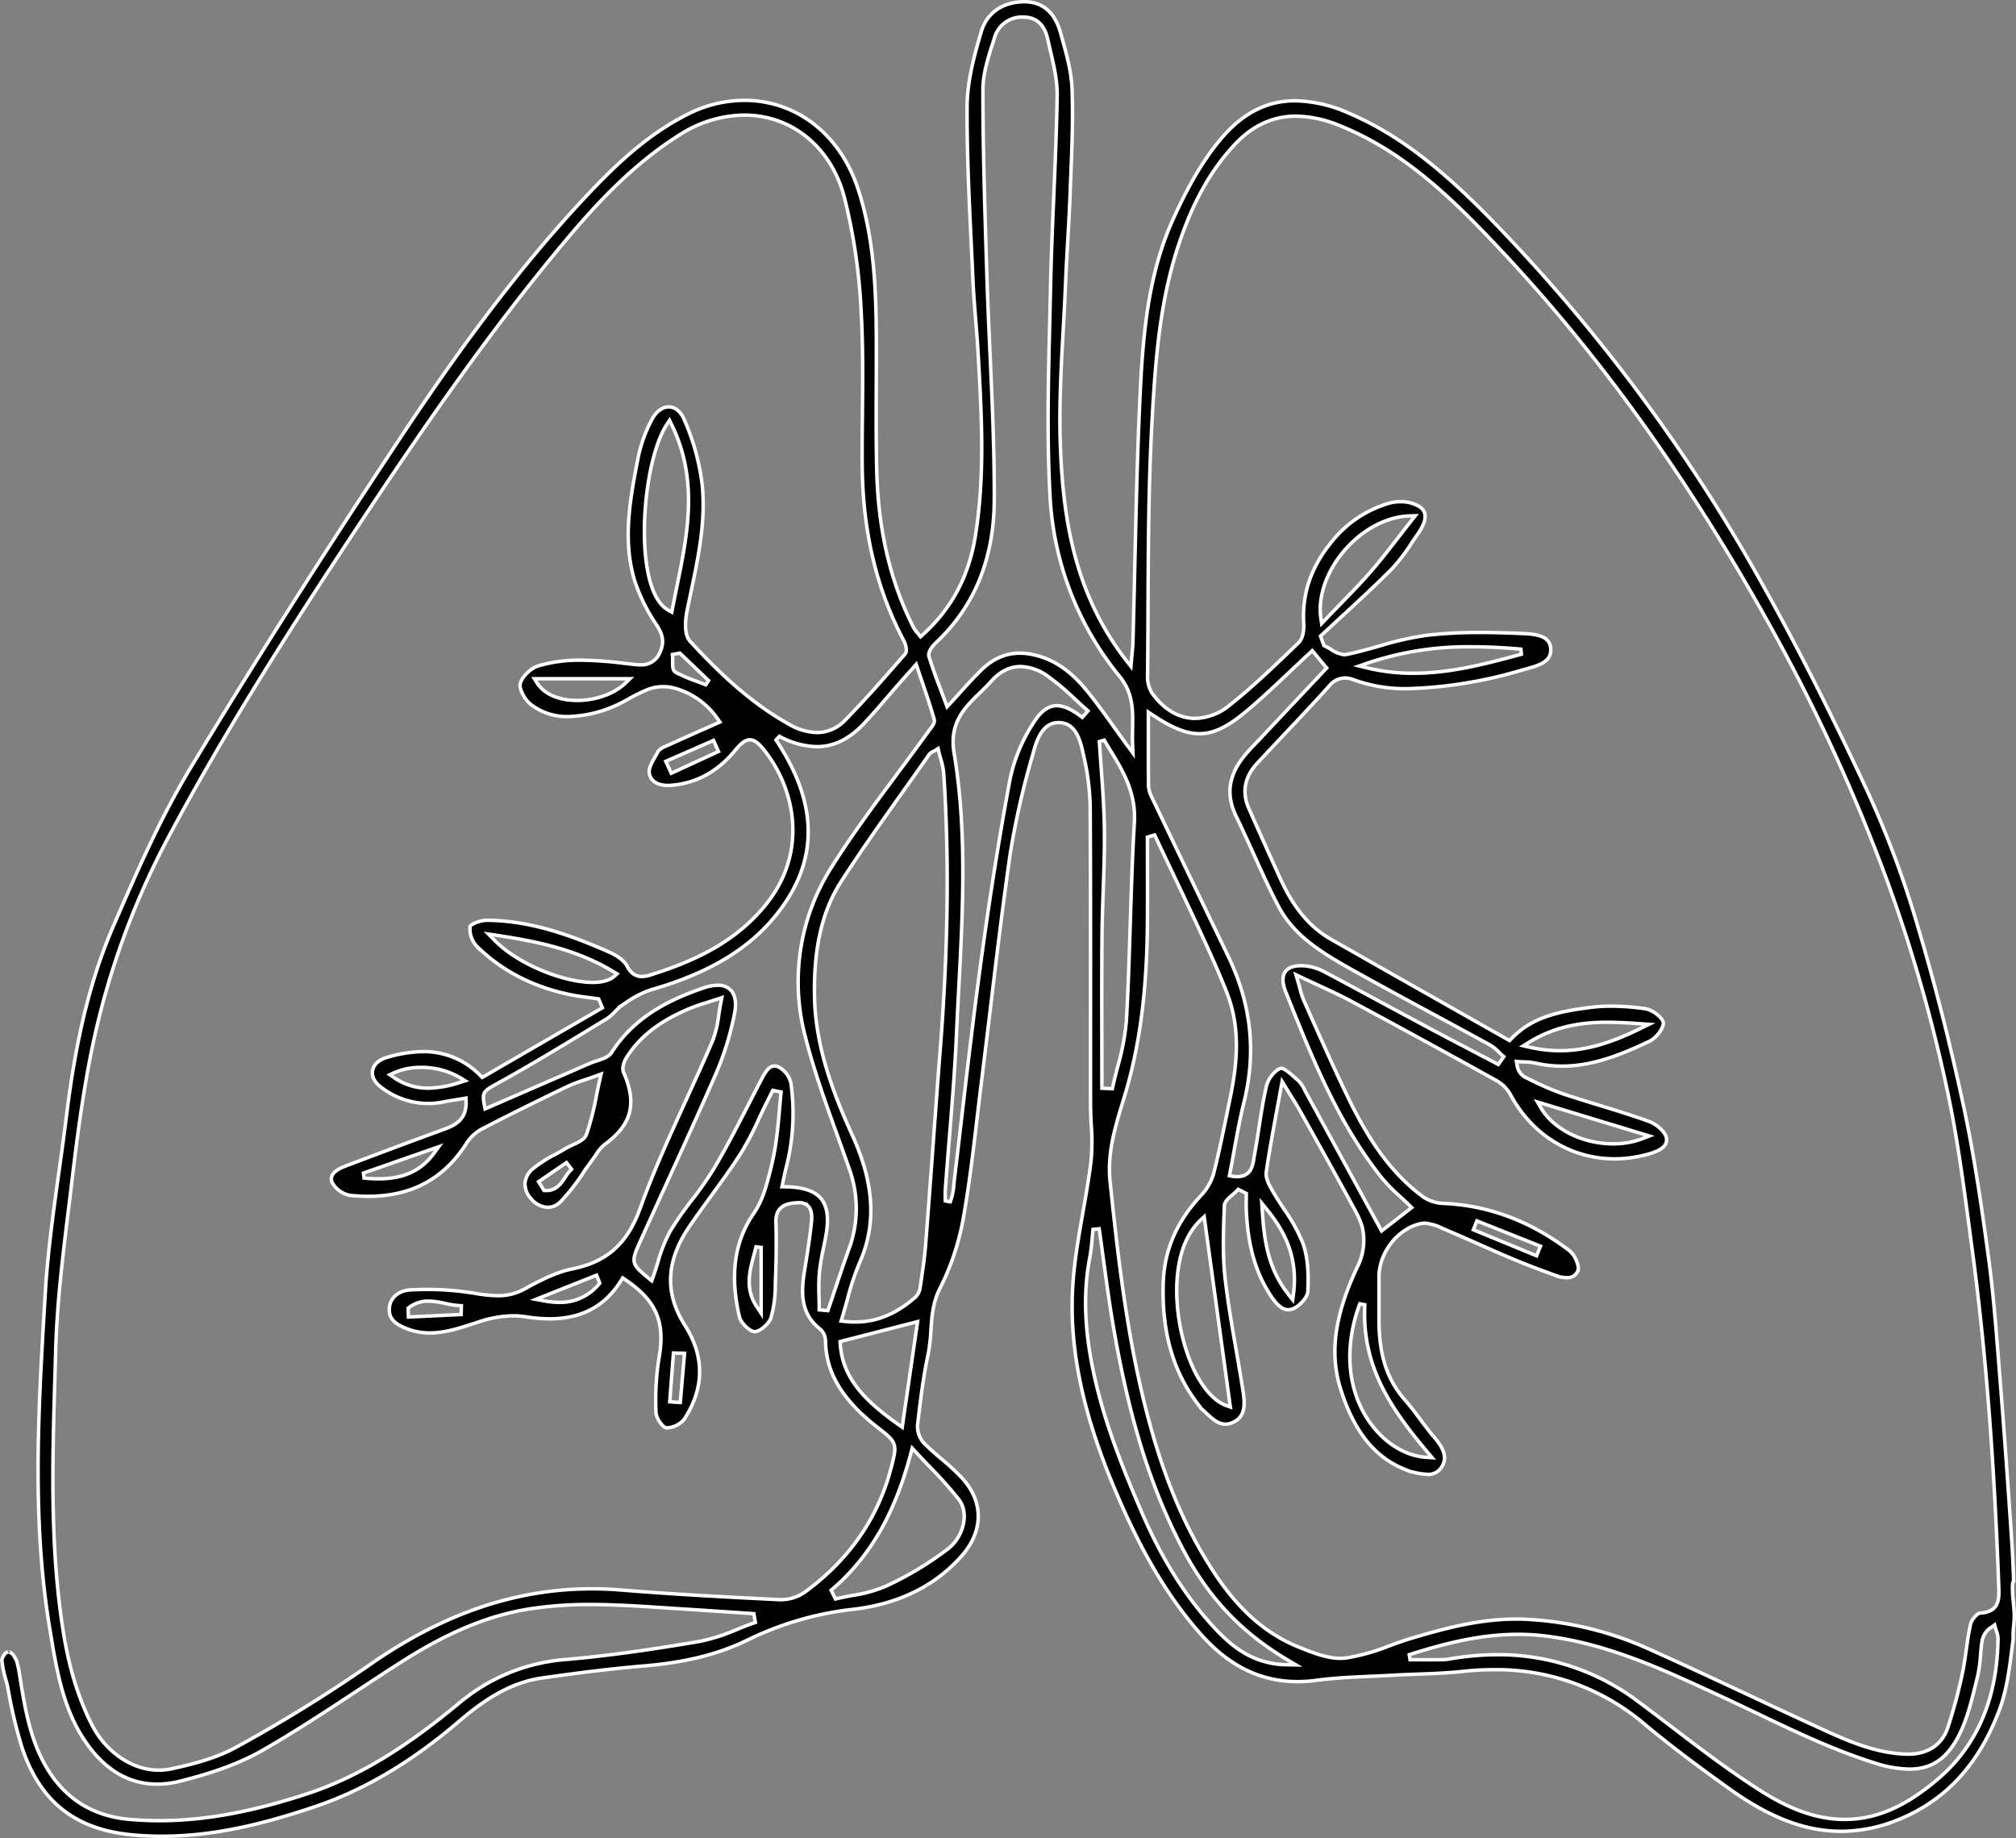<svg xmlns="http://www.w3.org/2000/svg" width="576.787" height="525.795" viewBox="0 0 576.787 525.795">
  <rect x="0" y="0" width="576.787" height="525.795" fill="#808080" stroke="none"/>
  <path id="Path_144420" data-name="Path 144420" d="M45.79,524.794c-2.868,0-5.74-.135-8.53-.4-16.342-1.563-26.35-9.517-31.5-25.031a131.546,131.546,0,0,1-3.8-15.726l-.219-1.1a11.147,11.147,0,0,0-.494-2.148A33.258,33.258,0,0,1,0,474.428s.017-.124.035-.193c.05-.139.111-.3.173-.467l.183-.453c.023-.035.151-.233.179-.283.046-.08.1-.158.146-.235l.078-.121.037-.04c.068-.075.135-.149.209-.219l.276-.176.093-.048.2-.042c.055-.014.147-.042.235-.07-.03.01,0,.011.033.011l.213.005c.091.026.172.05.253.071l.068.035c.056.03.111.067.166.1l.1.066.219.193a2.294,2.294,0,0,1,.38.384L3.3,473l.078.119c.1.139.193.288.286.44.161.265.308.536.444.813.036.071.07.145.1.217.026.1.062.21.1.335l.038.118c.118.415.214.841.311,1.267.054.238.107.476.166.712.133.82.275,1.693.416,2.568,1.285,7.938,2.614,16.147,6.517,23.665,5.217,10.051,13.464,15.665,24.511,16.686,2.9.269,5.875.4,8.841.4,12.8,0,26.215-2.438,42.211-7.674,17.659-5.78,32.035-16.465,43.768-26.153a53.543,53.543,0,0,1,30.394-12.289c11.174-.98,23.351-2.631,38.323-5.2a52.825,52.825,0,0,0,10.551-3.4c1.524-.611,3.1-1.243,4.654-1.79l.592-.208-.441-2.5-7.269-.485q-7.233-.488-14.469-.948-2.309-.144-4.616-.3c-6.666-.436-13.558-.886-20.352-.886a110.28,110.28,0,0,0-17.744,1.3c-11.551,1.873-22.989,6.6-35.993,14.877-4.46,2.838-8.949,5.794-13.291,8.655-8.7,5.73-17.694,11.655-26.866,16.894-6.192,3.537-13.691,6.338-23.6,8.818a27.014,27.014,0,0,1-6.532.843c-8.032,0-14.894-4.035-20.393-11.993-6.485-9.385-8.335-20.544-10.125-31.335l-.187-1.125c-5.153-30.983-3.276-62.635-1.461-93.244l.146-2.47c.7-11.861,2.381-23.88,4.005-35.5.74-5.3,1.505-10.775,2.17-16.171,2.672-21.726,6.89-38.723,13.275-53.492C38.42,249.413,45.2,233.737,53.979,219.2c17.58-29.1,36.857-59.449,58.93-92.79,13.743-20.757,32.382-47.614,54.723-71.26,8.054-8.524,17.1-17.208,28.624-22.983a35.885,35.885,0,0,1,16.164-3.963c14.978,0,27.47,9.774,32.6,25.508,4.7,14.42,5.138,29.436,5.183,43.582.013,4.142,0,8.284-.018,12.426-.029,7.779-.059,15.822.109,23.733.368,17.377,3.822,32.289,10.562,45.587a6.93,6.93,0,0,0,.946,1.315c.172.206.357.425.548.673l.489.634.595-.537c8.276-7.467,13.207-16.673,15.077-28.144,2.819-17.294,1.812-34.892.84-51.912l-.043-.745c-.178-3.1-.433-6.249-.679-9.291-.307-3.782-.624-7.693-.793-11.537q-.234-5.339-.5-10.678c-.61-12.738-1.24-25.909-1.169-38.849.039-7.165,2.015-14.471,4.036-21.34C281.8,3.219,286.249.074,292.415,0h.157c6.472,0,9.157,4.72,10.268,8.678l.306,1.09c1.407,4.981,2.861,10.131,3.056,15.2.311,8.026-.017,16.227-.334,24.159q-.107,2.675-.206,5.348c-.166,4.608-.432,9.294-.689,13.826-.228,4.011-.463,8.159-.629,12.245-.179,4.43-.429,8.941-.671,13.3-.605,10.913-1.231,22.2-.814,33.274.727,19.362,3.556,41.815,19.022,61.543l1.16,1.481.161-1.875c.057-.682.119-1.3.175-1.868.111-1.125.207-2.1.234-3.075.211-7.493.383-15.112.551-22.482.377-16.59.766-33.744,1.612-50.588C326.7,91.747,328.642,76.5,335.1,62.23c4.546-10.042,8.929-17.389,13.792-23.121,6.156-7.257,13.075-10.784,21.149-10.784a39.323,39.323,0,0,1,15.348,3.557c16.6,7.038,29.846,19.26,41.692,31.418a494.942,494.942,0,0,1,76.751,103.566c9.718,17.336,19.557,36.746,30.079,59.341a281.525,281.525,0,0,1,14.268,38.36c4.763,15.919,9.141,33.08,13.013,51.008,3.188,14.77,5.308,29.636,7.2,43.6,1.33,9.78,2.119,19.814,2.883,29.516l.4,5.048c1.259,15.672,2.369,31.723,3.311,45.537.26,3.834.456,7.908.6,12.445a2.877,2.877,0,0,0-.323,1.218,38.083,38.083,0,0,0,.252,5c.1,1.093.211,2.224.246,3.33a27.132,27.132,0,0,1-.161,3.281,24.569,24.569,0,0,0-.138,3.993c-.048.244-.091.5-.125.775l-.184,1.459c-.755,6.034-1.537,12.274-3.641,17.867-5.863,15.594-15.3,25.86-28.85,31.386a43.273,43.273,0,0,1-16.365,3.355h0c-10.26,0-20.412-3.843-31.948-12.1-7.288-5.211-15.844-11.461-24.059-18.31a65.369,65.369,0,0,0-43.448-15.829,82.439,82.439,0,0,0-8.842.49c-4.38.475-8.88.643-13.233.8-2.341.087-4.763.178-7.144.315-2.011.116-4.028.205-6.044.294-5.118.225-10.412.459-15.573,1.152a40.033,40.033,0,0,1-5.311.365c-10.591,0-19.7-4.5-27.832-13.75-9.53-10.836-17.224-23.949-24.948-42.515-9.216-22.155-12.832-40.832-11.378-58.779.522-6.437,1.669-12.949,2.779-19.246.841-4.772,1.71-9.706,2.307-14.6a60.923,60.923,0,0,0,.062-10.47c-.095-1.851-.193-3.764-.2-5.629q-.014-13.755,0-27.512c.006-18.93.012-38.506-.1-57.76a68.244,68.244,0,0,0-1.8-14.3l-.1-.477c-.853-3.9-2.02-9.233-7.028-9.312h-.1c-4.9,0-6.395,5.479-7.388,9.105l-.116.423a229.785,229.785,0,0,0-6.409,28.38c-2.1,14.678-3.9,29.645-5.638,44.119q-1.232,10.264-2.5,20.523c-.43,3.436-.835,6.879-1.24,10.321-1.114,9.474-2.266,19.269-3.956,28.794a72.663,72.663,0,0,1-6.7,20.172c-2.057,4.016-2.336,8.134-2.605,12.117a47.562,47.562,0,0,1-.776,6.707c-1.408,6.573-2.233,13.327-3.024,20.246a7.073,7.073,0,0,0,1.8,5.2c1.588,1.6,3.324,3.083,5,4.519a68.451,68.451,0,0,1,5.816,5.375c6.343,6.861,6.316,15.256-.072,22.46-7.639,8.614-18.111,13.736-31.124,15.225a91.561,91.561,0,0,0-30.2,8.827c-8.221,4.008-17.58,6.341-29.452,7.344-8.551.722-17.6,1.794-29.341,3.476-9.7,1.389-17.478,7.109-23.81,12.522-13.482,11.525-26.842,19.441-40.846,24.2-17.348,5.892-30.911,8.52-43.979,8.52m382.146-51.932a66.343,66.343,0,0,1,40.293,13.464c3.242,2.4,6.512,4.9,9.674,7.308,8.368,6.38,17.023,12.976,26.071,18.636,8.309,5.2,15.923,7.723,23.274,7.723,9.033,0,17.569-3.724,26.862-11.72,11.111-9.558,16.828-23.038,17-40.067a6.156,6.156,0,0,0-.442-2.039c-.09-.262-.179-.524-.248-.786l-.272-1.023-.868.605a5.86,5.86,0,0,0-2.727,3.948c-.211,1.374-.333,2.777-.449,4.134a39.351,39.351,0,0,1-.856,6.131q-.272,1.077-.537,2.16c-1.192,4.833-2.425,9.829-4.592,14.227-3.42,6.942-7.859,10.038-14.392,10.038a34.494,34.494,0,0,1-10.25-1.874c-11.483-3.63-22.665-8.981-33.479-14.156-3.382-1.618-6.878-3.291-10.331-4.887l-1.3-.6c-15.46-7.147-31.446-14.537-49.037-16.6a64.937,64.937,0,0,0-7.522-.435c-9.094,0-18.4,1.738-31.131,5.811l.226,1.447c1.182,0,5.74.011,5.74.011,1.288,0,2.484-.007,3.679-.031A15.589,15.589,0,0,0,414.7,474c.245-.043.49-.085.734-.124a80.252,80.252,0,0,1,12.506-1.016M212.445,32.419a34.976,34.976,0,0,0-18.525,5.649C180.365,46.6,169.794,58.177,161.242,68.38c-21.91,26.14-40.995,53.976-58.354,80.161C84.277,176.614,64.7,207.011,47.629,239.068a225.3,225.3,0,0,0-21.892,60.717c-2.662,12.991-4.341,26.326-5.706,37.806q-.474,3.988-.97,7.98c-1.611,13.125-3.277,26.7-3.645,40.1q-.11,4-.233,8c-.7,23.608-1.431,48.02,2.3,71.982,1.65,10.592,4.234,19.161,8.135,26.965,4.03,8.062,11.6,13.271,19.3,13.27a17.407,17.407,0,0,0,3.693-.4c6.3-1.368,12.911-3.071,18.6-6.25a422.927,422.927,0,0,0,37.612-23.19c21.1-14.828,42.027-22.035,63.972-22.035,2.746,0,5.549.114,8.333.341,15.532,1.267,31.461,2.086,45.172,2.754.168.009.34.012.512.012a12.108,12.108,0,0,0,6.792-2.051c12.694-9.219,21.035-21.165,24.792-35.509l.055-.209c1.8-6.859,1.687-7.182-3.906-11.522-12.965-10.057-14.772-18.627-14.9-24.975a4.508,4.508,0,0,0-1.528-3.152c-5.3-4.165-5.616-9.671-4.463-16.658.723-4.376,1.471-9.045,1.971-13.783.163-1.54.21-3.461-.871-4.663a3.48,3.48,0,0,0-2.715-1.053c-.15,0-.306.005-.469.017-2.18.159-6.24.456-6.093,5.487.15,5.149.107,10.544-.129,16.495l-.046,1.261a34.713,34.713,0,0,1-1.239,9.667c-.587,1.747-3.2,3.978-4.659,3.978-1.405-.022-3.96-2.5-4.36-4.217-2.77-11.868-1.459-21.516,4.01-29.493,2.585-3.772,3.572-7.591,4.618-11.633l.231-.889a76.543,76.543,0,0,0,1.792-9.478c.371-2.835.62-5.726.861-8.521.105-1.222.211-2.443.326-3.665l.064-.67-2.366-.455s-1.394,2.756-1.73,3.428c-.766,1.527-1.5,3.1-2.216,4.623a85.813,85.813,0,0,1-5.2,9.947c-2.69,4.2-5.679,8.309-8.568,12.288-2.03,2.8-4.129,5.686-6.113,8.588-6.746,9.866-7.183,19.124-1.334,28.3,5.68,8.913,5.622,17.959-.172,26.889a6.869,6.869,0,0,1-4.815,2.466,2.594,2.594,0,0,1-.4-.03c-.967-.155-2.815-2.731-2.871-4.338a76.829,76.829,0,0,1,.9-15.858c1.776-10.191-.875-16.214-9.783-22.226l-.637-.43-.406.653c-4.626,7.432-11.343,11.045-20.533,11.045a42.747,42.747,0,0,1-6.675-.564,23.755,23.755,0,0,0-3.774-.3,33.071,33.071,0,0,0-10.093,1.842l-1.171.379c-4.066,1.321-8.27,2.687-12.521,2.687a17.883,17.883,0,0,1-6.137-1.048c-3.961-1.422-5.546-3.095-5.469-5.778.1-3.582,3.108-5.339,6.039-5.491,1.6-.083,3.213-.125,4.79-.125a82.357,82.357,0,0,1,11.84.83c.587.086,1.171.178,1.751.268a42.114,42.114,0,0,0,6.555.686,15.286,15.286,0,0,0,7.681-1.893c4.335-2.392,8.965-4.808,13.713-5.774,9.944-2.023,15.747-7.211,19.406-17.344,3.807-10.542,8.565-20.955,13.166-31.025,2.536-5.548,5.157-11.284,7.593-16.985a29.582,29.582,0,0,0,1.7-7.161c.19-1.233.387-2.507.655-3.823L206,284.9l-1.215.4c-1.115.37-2.108.684-3.017.971-1.738.549-3.24,1.023-4.667,1.607-8.8,3.606-14.679,8.169-18.5,14.36-.585.946-1.254,2.814-.7,4.078,3.892,8.923,2.322,14.888-5.417,20.586a11.318,11.318,0,0,0-2.505,2.939c-.259.384-.517.767-.787,1.132-.964,1.294-1.9,2.648-2.8,3.956a58.376,58.376,0,0,1-6.434,8.24,5.268,5.268,0,0,1-3.772,1.717,6.5,6.5,0,0,1-4.748-2.462,6.191,6.191,0,0,1-1.753-4.492,6.018,6.018,0,0,1,2.277-4.1,36.4,36.4,0,0,1,6.328-4.066c1.01-.557,2.057-1.132,3.058-1.739a20.9,20.9,0,0,1,1.957-.985c1.7-.782,3.451-1.591,3.982-3.037a76.28,76.28,0,0,0,2.79-10.884c.332-1.611.677-3.283,1.075-5.031l.3-1.326-1.278.466c-1.237.45-2.343.827-3.354,1.17a46.07,46.07,0,0,0-5.166,1.979c-9.611,4.635-17.38,8.5-24.449,12.167a11.822,11.822,0,0,0-4.292,4.075c-6.507,10.166-15.707,15.109-28.128,15.109a50.946,50.946,0,0,1-5.164-.273,7.46,7.46,0,0,1-5.086-3.61,2.424,2.424,0,0,1-.076-1.98c.436-1.022,1.732-1.983,3.648-2.707,9.3-3.514,18.4-6.943,27.537-10.272l.162-.058c3.408-1.241,7.271-2.646,7.014-8.354l-.037-.837-.826.14c-.584.1-1.163.191-1.738.283-1.217.2-2.475.4-3.7.645a23.325,23.325,0,0,1-4.6.47,22.063,22.063,0,0,1-13.61-4.823c-1.717-1.313-2.527-3-2.224-4.629.311-1.672,1.78-3.047,3.929-3.677a37.666,37.666,0,0,1,10.568-1.715,22.43,22.43,0,0,1,16.455,6.988l.4.4,34.386-19.917-1.065-2.543-.416-.061c-.77-.111-1.544-.212-2.317-.312-1.63-.213-3.314-.432-4.938-.754-10.889-2.161-20.064-6.875-27.272-14.014a7.19,7.19,0,0,1-1.84-5.59c.136-.585,2.841-1.768,4.828-1.768,12.679.1,24.183,4.381,34.729,8.995,1.557.682,4.321,2.119,5.336,4.1,1.033,2.015,2.423,2.994,4.248,2.994a9.071,9.071,0,0,0,2.7-.517c11.309-3.6,24.11-8.879,33.3-20.721,11.447-14.755,7.8-32.425-.9-43.391-1.47-1.855-2.747-3.09-4.194-3.09-1.428,0-2.687,1.18-4.38,3.22-4.991,6.013-11.189,9.318-18.421,9.824-.222.016-.444.023-.664.023-1.118,0-4.807-.256-5.317-3.547-.213-1.374.794-3.129,1.769-4.827.28-.488.556-.969.8-1.434a4.847,4.847,0,0,1,2.076-1.383c3.507-1.6,7-3.152,10.7-4.794l4.85-2.154-.514-.736a22.066,22.066,0,0,0-12.686-9.024,11.875,11.875,0,0,0-2.988-.368,12.288,12.288,0,0,0-4.346.767,49.911,49.911,0,0,0-5.613,2.75,38.51,38.51,0,0,1-6.743,3.123,35.736,35.736,0,0,1-10.569,1.922,16.917,16.917,0,0,1-10.454-3.344c-1.872-1.389-3.523-4.465-3.213-5.984.388-1.9,2.9-4.449,5.075-5.149a41.731,41.731,0,0,1,12.625-1.653h.165a108.587,108.587,0,0,1,12.134.921q1.388.158,2.774.31a14.1,14.1,0,0,0,1.507.088,5.67,5.67,0,0,0,5.686-3.5c1.451-3.111.691-5.383-.9-7.839a50.662,50.662,0,0,1-6.368-12.9c-3.506-11.738-1.163-23.726,1.1-35.32a40.894,40.894,0,0,1,3.745-10.354c1.211-2.424,3.065-3.871,4.961-3.871,1.831,0,3.449,1.341,4.442,3.681A65.753,65.753,0,0,1,200.355,138c1.123,10.419-1.069,20.812-3.189,30.863-.382,1.809-.763,3.618-1.126,5.427-.3,1.487-1.118,6.5.853,8.639,7.5,8.134,16.735,17.317,28.3,23.744a16.75,16.75,0,0,0,8.03,2.389,11.043,11.043,0,0,0,8.07-3.558c5.6-5.7,10.947-11.826,16.118-17.746l1.015-1.162c.841-.963-.016-3.159-.382-3.851-7.854-14.851-11.743-31.287-11.888-50.249-.038-4.947.012-9.983.062-14.855.095-9.422.192-19.164-.347-28.723a164.441,164.441,0,0,0-4.847-33.091c-3.781-14.217-15-23.4-28.58-23.4M433.24,462.659c1.3,0,2.592.043,3.854.125a96.884,96.884,0,0,1,33.31,8.086c9.852,4.4,19.793,9.053,29.406,13.553,7.094,3.32,14.429,6.753,21.677,10.06,7.557,3.45,15.033,6.566,23.408,6.821q.276.008.547.008c5.666,0,9.69-2.715,11.328-7.646a146.243,146.243,0,0,0,4.154-15.463c.486-2.251.807-4.564,1.118-6.8.335-2.411.683-4.9,1.233-7.291.308-1.337,1.919-3.106,2.667-3.152,5.232-.323,5.544-3.435,5.408-7.161-1.374-37.82-3.826-68.824-7.713-97.574q-.389-2.89-.774-5.783c-1.69-12.661-3.437-25.753-6.138-38.433a444.867,444.867,0,0,0-17.51-61.063A522.245,522.245,0,0,0,505.282,177.4c-23.035-41.26-47.855-75.857-75.88-105.769-13.875-14.809-27.9-28.727-46.83-36.273a33.549,33.549,0,0,0-12.3-2.634c-6.523,0-12.334,2.641-17.273,7.848-7.115,7.5-12.357,16.889-16.5,29.543-5.265,16.091-6.507,32.712-7.49,51.213-.917,17.26-1,34.846-1.074,51.852-.029,6.416-.058,13.05-.133,19.571a8.811,8.811,0,0,0,1.217,4.941c3.433,4.788,7.726,7.32,12.411,7.319a16.056,16.056,0,0,0,9.973-3.875c6.3-4.983,12.2-10.652,17.909-16.133l1.706-1.638c1.25-1.2,1.571-3.639,1.464-5.364-.522-8.516,2.013-16.1,7.746-23.192A32.63,32.63,0,0,1,397.2,143.371a11.062,11.062,0,0,1,2.844-.346,10.078,10.078,0,0,1,5.7,1.507c1.367,1,2.777,2.9-.737,7.894-.587.834-1.161,1.684-1.735,2.534a50.207,50.207,0,0,1-5.674,7.376c-4.57,4.594-9.424,9.07-14.119,13.4q-2.924,2.7-5.836,5.405l-.355.332.968,2.716.289.129a17.741,17.741,0,0,1,1.761.963,8.16,8.16,0,0,0,3.785,1.51,2.88,2.88,0,0,0,.563-.055c3.19-.65,6.379-1.551,9.464-2.423a88.849,88.849,0,0,1,13.5-3.068,130.883,130.883,0,0,1,15.4-.812c3.536,0,7.311.095,12.242.307,3.837.165,7.929.677,7.9,4.682-.021,3.281-2.932,4.326-7.043,5.442l-1.543.426a122.54,122.54,0,0,1-14.266,3.362l-.1.017a122.856,122.856,0,0,1-18.172,1.84,42.97,42.97,0,0,1-15.3-2.563,7.061,7.061,0,0,0-2.485-.5A5.88,5.88,0,0,0,379.8,195.7c-4.19,4.663-8.568,9.3-12.8,13.787q-3.942,4.177-7.86,8.377c-3.575,3.858-4.4,8.3-2.389,12.851,2.856,6.463,5.814,13.057,9.043,20.162,3.791,8.342,8.4,13.852,14.514,17.339,12,6.849,24.263,13.791,36.118,20.5l14.946,8.465.4-.42c6.113-6.446,13.878-7.915,22.657-9.057a47.587,47.587,0,0,1,6.106-.376,68.236,68.236,0,0,1,9.7.749c2.015.291,4.936,2.556,5.125,3.971s-1.987,4.369-3.875,5.273c-7.778,3.723-16.2,7.167-25.078,7.167a34.358,34.358,0,0,1-7.774-.892,15.83,15.83,0,0,0-3.01-.308c-.441-.017-.882-.033-1.319-.068l-.966-.076.18.953a4.579,4.579,0,0,0,2.341,3.59l1.238.6a82.807,82.807,0,0,0,9.518,4.111c3.474,1.167,7.034,2.257,10.477,3.311,4.7,1.438,9.551,2.924,14.233,4.621,2,.725,4.583,2.908,4.905,4.634.394,2.111-1.164,3.547-5.051,4.659a35.483,35.483,0,0,1-9.747,1.389c-12.5,0-23.634-6.855-29.778-18.34a10.794,10.794,0,0,0-4.083-4.087c-14.065-7.8-28.006-15.42-41.434-22.633-2.92-1.569-6-2.991-9.253-4.5-1.622-.75-3.322-1.536-5.127-2.4l-1.505-.718.477,1.6c.309,1.037.54,1.885.736,2.605a21.2,21.2,0,0,0,.989,3.066l1.7,3.813c3.088,6.924,6.281,14.084,9.578,21.057,5.052,10.686,11.382,22.789,22.609,31.186a10.99,10.99,0,0,0,5.848,2.089c12.949.488,25.166,5.04,36.311,13.532,1.522,1.159,2.9,4.345,2.45,5.68a3.184,3.184,0,0,1-3.328,2.036,8.541,8.541,0,0,1-2.855-.543c-3.835-1.391-8.354-3.065-12.807-4.943-3.121-1.315-6.274-2.711-9.323-4.061-3.139-1.389-6.386-2.827-9.607-4.181-.287-.12-.581-.248-.879-.379a13.527,13.527,0,0,0-5.04-1.475,4.783,4.783,0,0,0-.848.073c-6.635,1.187-12.246,8.189-12.253,15.289,0,2.954,0,12.2,0,12.2,0,10.078,2.275,17.159,7.379,22.957,1.56,1.772,3.009,3.713,4.41,5.591,1.318,1.766,2.681,3.591,4.146,5.294,2.976,3.459,3.559,6.082,1.892,8.505a4.383,4.383,0,0,1-3.938,1.938,19.576,19.576,0,0,1-4.086-.623l-.854-.187a2.013,2.013,0,0,1-.354-.138c-.117-.054-.235-.107-.355-.152-9.122-3.345-15.216-10.718-19.179-23.2-3.334-10.5-1.732-21.59,5.2-35.947a16.752,16.752,0,0,0,1.214-9.115c-.346-2.593-1.684-5.027-2.977-7.382l-.444-.811c-4.52-8.328-9.223-16.733-13.77-24.863l-.93-1.663c-.757-1.354-1.575-2.662-2.523-4.175-.474-.757-.98-1.565-1.526-2.456l-1.016-1.658-.345,1.913c-.417,2.319-.832,4.561-1.236,6.749-1.1,5.963-2.143,11.6-2.957,17.227-.263,1.821.9,3.841,1.831,5.462.993,1.727,2.109,3.424,3.189,5.066a50.516,50.516,0,0,1,5.375,9.621c1.714,4.562,1.7,9.911,1.491,14.063-.081,1.651-2.381,4.091-4.136,4.856a3.608,3.608,0,0,1-1.444.322c-1.549,0-3.105-1.188-4.76-3.633-4.482-6.625-6.786-14.467-7.25-24.678-.046-1.012-.033-2.055-.02-3.064.005-.483.011-.967.011-1.45V340.9l-2.313-1.17-.379.412a15.147,15.147,0,0,1-1.251,1.149c-1.125.961-2.288,1.954-2.334,3.187l-.025.678c-.25,6.679-.508,13.585.272,20.3.794,6.821,1.991,13.7,3.149,20.351.648,3.724,1.318,7.574,1.909,11.367.622,3.989.855,7.7-3.076,9.33a4.95,4.95,0,0,1-1.915.409c-2.118,0-3.811-1.584-5.6-3.26-.467-.436-.931-.87-1.4-1.272a1.337,1.337,0,0,1-.159-.234,3.62,3.62,0,0,0-.246-.369c-7.451-9.391-10.851-20.938-10.392-35.3.3-9.261,3.774-17.374,10.633-24.8a15.615,15.615,0,0,0,3.755-6.307c1.521-5.988,2.78-12.139,4-18.089l.726-3.535c1.861-9.012,3.221-19.623-.8-29.978-2.307-5.936-4.888-11.605-7.78-17.872-2.926-6.34-5.975-12.749-8.923-18.947q-1.9-4-3.8-8.007l-.27-.571-2.058.6v.556q0,3.806.011,7.612c.012,5.493.025,11.173-.023,16.757-.168,19.415-2.24,35.022-6.519,49.115l-.5,1.647c-2.216,7.239-4.508,14.723-3.658,22.861,2.067,19.767,4.277,39.08,8.551,58.036,4.618,20.484,10.564,36.321,18.708,49.836,5.378,8.923,13.261,19.858,26.6,25.243l.091.037c3.748,1.513,8,3.229,11.964,3.229a12.6,12.6,0,0,0,1.538-.092,58.43,58.43,0,0,0,12.536-3.519c2.02-.732,4.107-1.489,6.171-2.109,11.01-3.309,20.329-5.514,30.029-5.514M312.215,351.18l-.068.6c-.086.774-.157,1.552-.227,2.33a49.005,49.005,0,0,1-.611,4.92c-2.225,11.431-1.477,23.712,2.354,38.65,3.038,11.85,7.745,23.458,12.378,34.238,5.841,13.59,12.721,24.52,21.037,33.415,4.715,5.044,10.822,10.223,20.373,10.392l2.789.05-2.4-1.427c-13.535-8.054-22.9-18.089-30.377-32.538-9.081-17.561-15.146-37.324-19.663-64.08-1-5.931-1.823-12-2.617-17.874-.368-2.714-.734-5.428-1.119-8.138l-.1-.7Zm-52.1,63.9c-4.516,17.282-11.637,29.664-22.409,38.969l-.434.374,1.232,2.5.574-.137c1.4-.333,2.855-.606,4.265-.871a39.593,39.593,0,0,0,9.511-2.612,95.652,95.652,0,0,0,17.74-10.627c4.628-3.554,6.186-10.3,3.267-14.15a107.92,107.92,0,0,0-8.211-9.234c-1.376-1.436-2.8-2.922-4.274-4.522l-.919-1ZM388.53,372.466c-4.45,11.926-3.666,23.917,2.152,32.9,4.209,6.5,10.493,10.618,16.809,11.022l1.73.111-1.116-1.327c-10.111-12.023-19.106-24.314-18.142-42.406ZM239.842,383.278l.037.611c.594,9.873,7.121,16.415,16.738,23.2l.986.7,4.4-30.211Zm103.115-34.731c-7.52,7.083-7.829,20.9-5.611,31.475,2.334,11.123,7.432,19.587,12.989,21.564l1.149.409L344,347.562ZM191.089,400.514l3.017.193,1.223-14.078-3.168-.066Zm75.929-186.34c-.258.158-.482.275-.672.375a2.565,2.565,0,0,0-1,.744q-3.622,5.182-7.3,10.333c-5.97,8.413-12.144,17.112-17.832,25.927-5.553,8.6-8,19.206-7.692,33.364.311,14.429,5.634,27.977,10.8,39.328,6.329,13.907,6.973,25.546,2.027,36.631a73.627,73.627,0,0,0-3.465,10.483c-.468,1.689-.952,3.435-1.5,5.192l-.264.855.889.1a27.572,27.572,0,0,0,3.1.179c6.186,0,11.643-2.227,17.173-7.01a4.694,4.694,0,0,0,1.432-2.682l.2-1.358c.545-3.652,1.109-7.429,1.4-11.178.729-9.381,1.429-18.921,2.105-28.146.678-9.247,1.379-18.809,2.11-28.21,2.232-28.727,2.545-54.349.957-78.33a20.713,20.713,0,0,0-.854-4.148c-.179-.645-.362-1.3-.52-1.985l-.233-1ZM122.085,371.705a8.93,8.93,0,0,0-5.523,1.793l-.311.231.082,2.528,15.078-.711.064-2.514-.718-.04a25.9,25.9,0,0,1-3.877-.618,23.514,23.514,0,0,0-4.794-.668m93.7-15.527c-.181.74-.379,1.482-.577,2.222-1.278,4.786-2.6,9.734.677,14.728l1.361,2.073V356.353Zm5.259-51.724a2.942,2.942,0,0,1,1.04.212,6.975,6.975,0,0,1,3.665,4.61,61.8,61.8,0,0,1-1.42,24.51c-.323,1.412-.658,2.872-.95,4.327l-.176.875.893.01c5.064.064,8.424,1.174,10.273,3.395,1.8,2.159,2.277,5.509,1.467,10.24-.218,1.269-.483,2.561-.74,3.81a66.921,66.921,0,0,0-1.169,6.909,59.162,59.162,0,0,0-.121,7.1c.024,1.027.048,2.055.048,3.079v.673l2.479.237.189-.555q.9-2.629,1.777-5.264c1.306-3.885,2.656-7.9,4.063-11.821a33.174,33.174,0,0,0,.082-22.969c-1.09-3.125-2.215-6.243-3.341-9.361-3.319-9.2-6.752-18.7-9.186-28.276a61.113,61.113,0,0,1,7.545-48.741c5.785-9.183,12.394-18.078,18.786-26.681,2.916-3.926,5.933-7.986,8.835-12.024.125-.174.269-.36.418-.551.748-.965,1.523-1.964,1.253-2.915-.979-3.45-2.152-6.9-3.395-10.559-.435-1.279-.882-2.6-1.341-3.969l-.406-1.214-2.551,2.869c-.972,1.092-1.726,1.937-2.472,2.787q-1.6,1.818-3.167,3.658c-2.2,2.558-4.476,5.2-6.825,7.687-4.173,4.412-8.579,6.557-13.471,6.557a23.376,23.376,0,0,1-10.663-2.975l-.959,1.067c11.642,17.526,12.236,33.132,1.816,47.71-7.955,11.132-19.919,18.683-37.652,23.765a27.958,27.958,0,0,0-7.321,3.817l-.662.431a14,14,0,0,0-2.321,2.048,11.808,11.808,0,0,1-2.189,1.914l-3.482,2.119c-8.655,5.271-17.6,10.721-26.6,15.73-.534.3-1.016.56-1.448.8-3.9,2.128-4.3,2.489-3.554,6.286l.178.9,8.691-3.77c7.072-3.068,14.192-6.156,21.307-9.255.571-.248,1.214-.457,1.9-.678,1.7-.552,3.464-1.123,4.306-2.442,6.852-10.746,17.69-15.514,26.368-18.467a12.344,12.344,0,0,1,3.927-.736,4.854,4.854,0,0,1,3.989,1.632c1.163,1.435,1.451,3.74.833,6.666a84.745,84.745,0,0,1-5.02,16.386c-4.8,11.04-9.893,22.179-14.814,32.951q-3.547,7.763-7.073,15.536c-2.753,6.092-2.662,6.492,2.439,10.694l.81.666.357-.985c.491-1.352.936-2.78,1.367-4.162a43.111,43.111,0,0,1,3.618-9.127,95.472,95.472,0,0,1,6.193-8.861,98.232,98.232,0,0,0,6.184-8.826c3.606-6.049,6.873-12.422,10.032-18.585,1.2-2.331,2.39-4.662,3.605-6.981,1.16-2.215,2.174-3.909,3.759-3.909M152.81,371.2l2.523.468a22.522,22.522,0,0,0,4.09.4,14.28,14.28,0,0,0,11.369-5.157l.289-.341-.913-2.278Zm207.83-25.17c.548,8.273,1.541,16.328,7.595,23.934l1.089,1.367.226-1.733c1.463-11.253-3.29-18.781-7.595-24.084l-1.468-1.807Zm60.374,5.262,18.091,7.46L440.21,356l-18.182-7.24Zm-55.007-46.2c.917,0,2.753,1.622,3.967,2.7.307.271.6.532.879.768a9.294,9.294,0,0,1,1.875,2.734c.115.216.228.429.343.639q8.327,15.2,16.638,30.454l5.047,9.25,8.625-6.686-.606-.594c-.929-.911-1.856-1.768-2.764-2.605a48.951,48.951,0,0,1-5.122-5.211c-12.472-15.586-19.927-34.231-27.138-52.26l-.434-1.086c-.966-2.415-1.018-4.371-.148-5.655.787-1.164,2.347-1.779,4.508-1.779a13.9,13.9,0,0,1,1.963.149,14.7,14.7,0,0,1,4.659,1.556c5.631,2.985,11.334,6.064,16.849,9.04q6.229,3.363,12.469,6.708c4.588,2.453,9.274,4.905,13.807,7.275,2.052,1.074,6.732,3.528,6.732,3.528l1.572-2.233-.5-.439c-.331-.288-.648-.6-.967-.91a11.427,11.427,0,0,0-2.41-1.961q-7.743-4.245-15.52-8.428c-7.758-4.193-15.78-8.529-23.605-12.9-9.545-5.334-17.2-10.095-21.627-18.666-2.493-4.823-4.776-9.867-6.984-14.744-1.59-3.513-3.235-7.145-4.949-10.676-3.152-6.5-2.145-12.316,3.163-18.314.93-1.051,1.922-2.089,2.88-3.092.418-.439.838-.878,1.253-1.319l18.588-19.736-4.128-4.96-.573.529c-1.99,1.839-3.929,3.672-5.846,5.487-4.253,4.026-8.272,7.828-12.574,11.417-5.308,4.429-9.283,6.318-13.29,6.318-3.748,0-7.773-1.614-13.461-5.4l-1.151-.767,0,6.483c-.007,5.026-.012,9.773.043,14.533a7.844,7.844,0,0,0,.894,3.225c6.927,14.468,14.093,29.386,21.912,45.606,6.6,13.7,8.075,27.349,4.509,41.742-1.136,4.585-2,9.322-2.827,13.9-.385,2.125-.772,4.254-1.188,6.387l-.146.752.756.121a9.463,9.463,0,0,0,1.48.127c3.955,0,4.441-3.132,4.8-5.42.05-.321.1-.639.156-.945.471-2.537.869-5.126,1.254-7.631.607-3.956,1.235-8.048,2.165-11.983.49-2.071,2.464-4.506,4.061-5.008a.412.412,0,0,1,.125-.017M291.482,190.176c-3.1,0-5.929,1.411-8.4,4.2-1,1.123-2.111,2.2-3.189,3.249-4.375,4.24-8.9,8.625-7.445,17.287,3.711,22.123,2.517,44.84,1.363,66.808-.233,4.441-.467,8.88-.661,13.315-.444,10.1-1.274,20.363-2.078,30.286-.381,4.7-.774,9.558-1.121,14.341-.058.787-.042,1.575-.026,2.336.006.348.013.694.013,1.041l1.429.275a17.727,17.727,0,0,0,1.017-5.02c.04-.4.08-.8.128-1.2q1.032-8.617,2.032-17.239c1.719-14.693,3.495-29.886,5.527-44.787,2.65-19.436,5.388-36.64,8.369-52.593a47.717,47.717,0,0,1,6.6-16.01c2.159-3.467,4.319-5.082,6.794-5.082,1.9,0,4.11.959,6.75,2.932l.55.41,1.633-1.869-.557-.487c-1.1-.965-2.206-1.984-3.272-2.97a71.309,71.309,0,0,0-7.663-6.443,13.824,13.824,0,0,0-7.8-2.778M153.574,337.55l1.542,2.506.393.017c.1,0,.187.006.28.006,2.889,0,4.2-1.984,5.364-3.735a13.107,13.107,0,0,1,1.418-1.893l.443-.459-1.461-1.906Zm-50.116-2.47.175,1.437c1.5.14,2.854.209,4.124.209,7.169,0,12.2-2.3,15.824-7.241l1.414-1.925Zm336.859-18.7c3.616,6.182,11.938,10.335,20.708,10.335a23.016,23.016,0,0,0,8.326-1.471l2.005-.774-31.994-9.721Zm-126.3-104.74c.152,2.51.335,5.053.522,7.618.421,5.813.857,11.824.921,17.787.062,5.691-.144,11.488-.342,17.094-.15,4.225-.3,8.593-.346,12.9-.093,10.06-.072,20.287-.051,30.179q.013,6.44.017,12.881v.706l2.993.146.132-.613c.416-1.925.922-3.885,1.412-5.78a67.854,67.854,0,0,0,2.456-12.889c.538-9.309.833-18.784,1.12-27.948.3-9.5.6-19.316,1.178-28.953.51-8.548-3.319-14.813-7.02-20.87-.546-.895-1.09-1.784-1.614-2.673ZM119.991,304.853a18.777,18.777,0,0,0-7.78,1.547l-1.185.545,1.075.739a16.954,16.954,0,0,0,9.882,3.112,30.237,30.237,0,0,0,9.027-1.633l1.544-.483-1.375-.853a21.746,21.746,0,0,0-11.189-2.974m339.361-12.908c-6.133,0-14.233.656-22.5,5.775l-1.534.949,1.758.4a39.189,39.189,0,0,0,8.726,1.006c8.8,0,16.55-3.2,22.969-6.327l2.486-1.211-2.758-.194c-2.762-.194-5.976-.4-9.146-.4M140.761,268.287c7.111,7.33,20.345,12.254,28.244,12.254,2.838,0,4.946-.6,6.266-1.783l.74-.665-.848-.519c-10.8-6.613-22.6-8.831-33.759-10.537l-2.177-.332Zm49.208-50.992,1.563,3.416,13.509-6.233-1.414-3.172Zm101.306-30.944a17.785,17.785,0,0,1,3.652.4c5.738,1.207,10.568,4.379,15.2,9.98,2.788,3.371,5.368,6.976,8.1,10.794,1.263,1.767,2.566,3.589,3.95,5.474l1.44,1.962-.1-2.431c-.068-1.609-.038-3.174-.009-4.687.1-5.178.2-10.068-3.754-14.9A88.8,88.8,0,0,1,299.888,141.2c-.9-16.366-.483-33.094-.083-49.272q.131-5.324.25-10.645c.18-8.583.553-17.309.914-25.748.4-9.364.815-19.048.969-28.581.071-4.409-.978-8.866-1.994-13.175-.247-1.053-.5-2.1-.726-3.148-.863-3.913-3.085-6.064-6.428-6.223-.186-.008-.369-.013-.55-.013a8.124,8.124,0,0,0-8.229,5.885l-.469,1.473c-1.4,4.377-2.846,8.9-2.845,13.415.006,17.184.554,34.648,1.084,51.537l.076,2.416c.23,7.343.568,14.8.895,22.022.614,13.571,1.25,27.6,1.192,41.395-.071,16.785-5.693,30.522-16.708,40.831-.1.094-2.455,2.321-1.973,3.915.977,3.235,2.165,6.379,3.423,9.706.441,1.165.889,2.349,1.337,3.563l.418,1.132.821-.885c1.037-1.121,2.021-2.206,2.974-3.258,2.02-2.229,3.928-4.335,5.933-6.3,3.36-3.293,6.993-4.893,11.108-4.893m-138.2,8.438c2,3.229,6.2,5.082,11.537,5.082s10.63-1.893,13.785-4.938l1.319-1.274h-27.34Zm38.769-8.052.063.672c.035.373.029.849.023,1.311-.017,1.319-.034,2.564.793,3.046a37.855,37.855,0,0,0,5.852,2.554c.887.331,1.827.683,2.831,1.082l.786-1.224-8.212-7.843Zm228.859-2.2a89.624,89.624,0,0,0-29.962,4.652l-2.381.831,2.452.589a55.139,55.139,0,0,0,13.007,1.493c10.23,0,20.059-2.465,30.928-5.444l-.131-1.452c-5.053-.449-9.6-.669-13.914-.669m-17.895-37.449c-6.658.183-13.73,3.978-18.921,10.152-4.956,5.894-7.384,13.046-6.5,19.132l.22,1.506,1.05-1.1c1.5-1.573,2.948-3.068,4.355-4.517,3.071-3.163,5.971-6.15,8.688-9.277,2.7-3.112,5.234-6.377,7.913-9.835,1.22-1.573,2.472-3.191,3.792-4.857l.984-1.244ZM190.321,120.824c-5.666,8.557-8.289,31.2-5.1,44.054,1.18,4.76,3.053,7.869,5.568,9.244l.893.487.19-1c.407-2.133.843-4.264,1.28-6.394,3.066-14.974,6.237-30.457-1.544-46.309l-.569-1.159Z" transform="translate(0.521 0.501)" stroke="#fff" stroke-width="1"/>
</svg>
